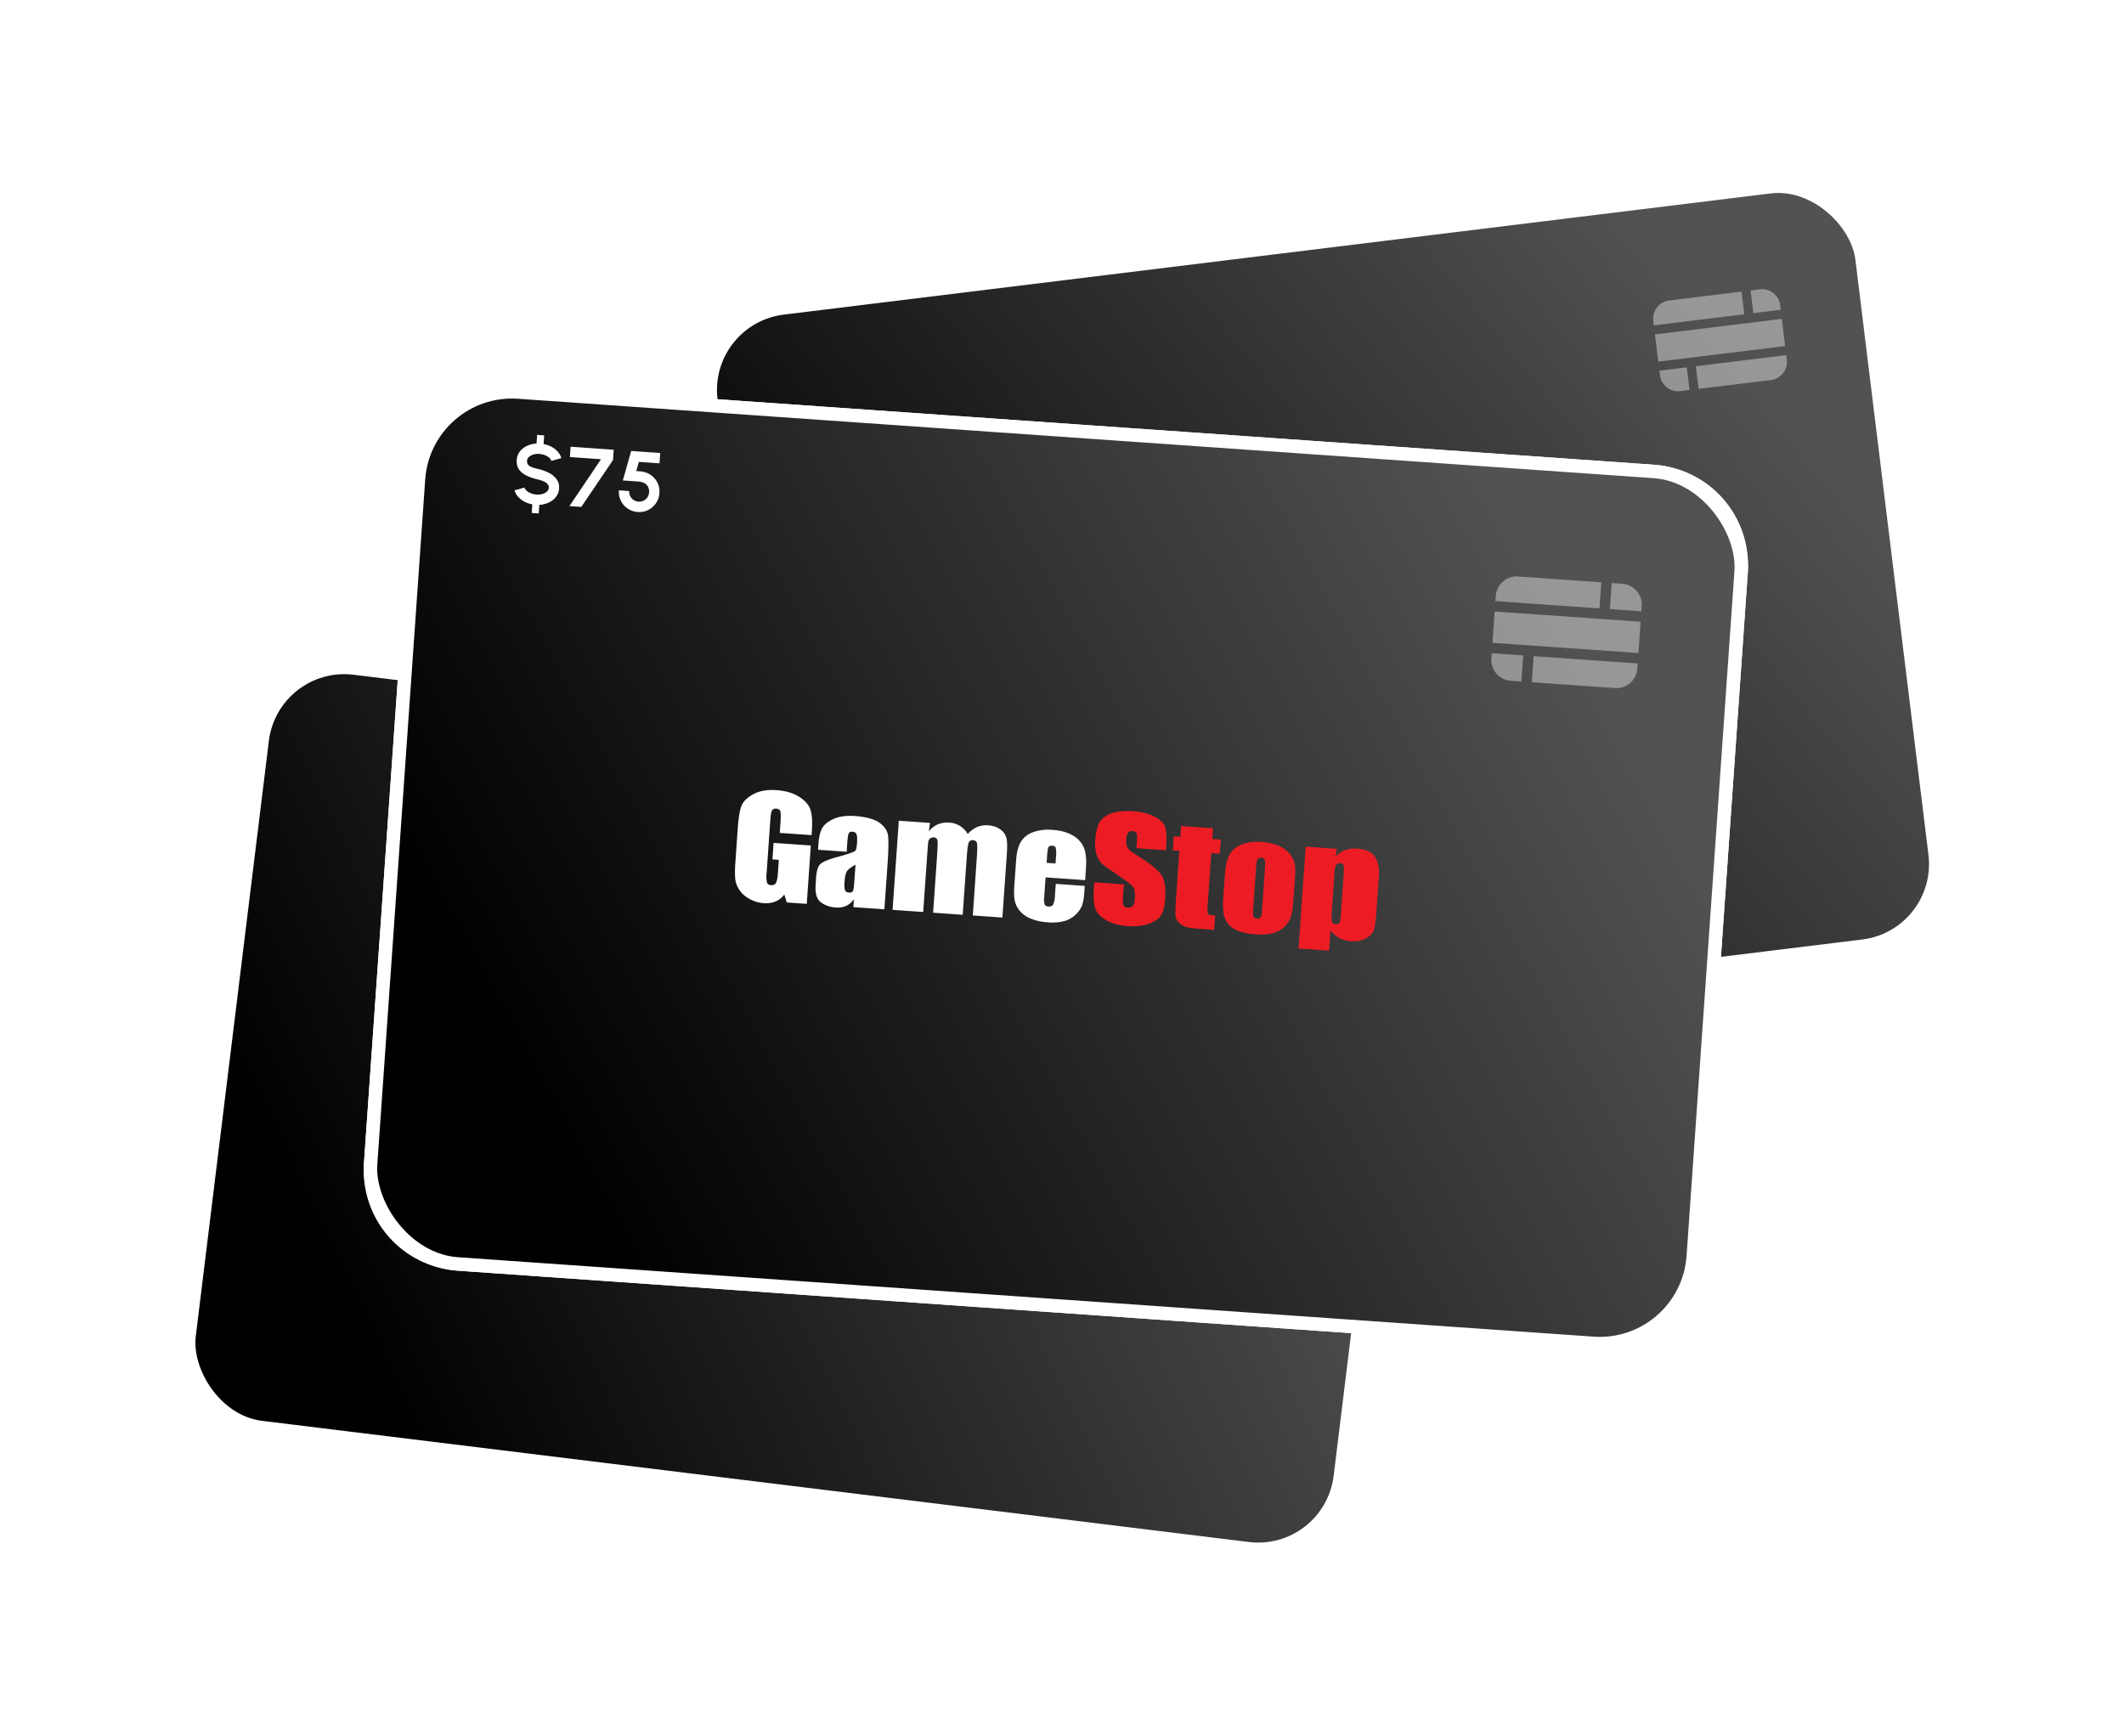<?xml version="1.0" encoding="utf-8"?>
<svg xmlns="http://www.w3.org/2000/svg" width="596" height="487" fill="none">
  <g filter="url(#a)">
    <g clip-path="url(#b)">
      <path d="M72.17 183.47a24.62 24.62 0 0 1 27.44-21.44l276.94 34A24.62 24.62 0 0 1 398 223.48l-20.5 166.98a24.62 24.62 0 0 1-27.44 21.44l-276.95-34a24.62 24.62 0 0 1-21.43-27.44l20.5-166.98Z" fill="#fff"/>
      <rect x="76.61" y="160.87" width="324.97" height="214.18" rx="22.97" transform="rotate(7 76.6 160.87)" fill="#000"/>
      <rect x="76.61" y="160.87" width="324.97" height="214.18" rx="22.97" transform="rotate(7 76.6 160.87)" fill="url(#c)" fill-opacity=".4" style="mix-blend-mode:hard-light"/>
      <path d="m165.43 275.86-7.76-.96.3-2.4c.19-1.52.23-2.48.13-2.88-.1-.4-.43-.64-.98-.7-.48-.06-.83.06-1.04.37-.21.3-.4 1.13-.57 2.49l-1.56 12.73a6.8 6.8 0 0 0-.03 2.38c.13.4.45.63.96.69.57.07.98-.1 1.23-.5.26-.4.46-1.22.61-2.45l.39-3.15-1.57-.19.5-4.03 9.08 1.12-1.75 14.23-4.88-.6-.48-1.99a5.17 5.17 0 0 1-2.23 1.6c-.85.31-1.83.4-2.92.26a8.2 8.2 0 0 1-3.56-1.29 6.81 6.81 0 0 1-2.33-2.4 6.22 6.22 0 0 1-.78-2.75c-.04-.93.05-2.3.28-4.13l.97-7.88c.3-2.53.69-4.35 1.13-5.46.45-1.11 1.46-2.06 3.03-2.83 1.58-.78 3.52-1.02 5.83-.74 2.27.28 4.1.93 5.5 1.94 1.4 1.01 2.26 2.12 2.57 3.31.32 1.2.34 2.89.07 5.06l-.14 1.15Zm8.39 4.52-6.99-.86.18-1.46a9.3 9.3 0 0 1 1.14-3.8 5.77 5.77 0 0 1 2.92-2.1c1.4-.54 3.15-.68 5.25-.42 2.52.3 4.69.98 5.87 1.93a4.7 4.7 0 0 1 1.95 3.2c.11 1.18-.05 3.57-.5 7.16l-1.33 10.9-7.56-.92.23-1.94a4.56 4.56 0 0 1-1.97 1.53c-.77.3-1.65.4-2.64.27a6.91 6.91 0 0 1-3.47-1.42c-1-.78-1.38-2.27-1.1-4.46l.21-1.79c.2-1.63.63-2.7 1.28-3.22s2.16-1.03 4.55-1.53c2.54-.56 3.92-.97 4.13-1.24.2-.27.37-.86.48-1.77a5.48 5.48 0 0 0-.01-2.25c-.15-.37-.45-.58-.89-.64-.5-.06-.83.05-1 .32a7.92 7.92 0 0 0-.45 2.23l-.28 2.28Zm2 3.27c-1.3.63-2.07 1.2-2.32 1.7a7 7 0 0 0-.56 2.22 5.93 5.93 0 0 0-.02 2.2c.12.35.43.56.92.62.47.06.79-.03.96-.27.17-.24.33-.9.46-2l.55-4.47Zm18.75-9.27-.38 2.05a5.75 5.75 0 0 1 2.29-1.6c.85-.3 1.78-.4 2.8-.27a5.47 5.47 0 0 1 4.4 3.03 6.47 6.47 0 0 1 2.34-1.58 5.63 5.63 0 0 1 2.7-.3c1.26.16 2.28.56 3.04 1.21a3.68 3.68 0 0 1 1.35 2.2c.13.82.1 2.12-.13 3.9l-1.9 15.45-7.22-.89 1.74-14.16c.23-1.86.3-3.02.21-3.48-.08-.46-.39-.72-.9-.78-.53-.07-.9.1-1.1.53-.21.41-.43 1.56-.66 3.42l-1.74 14.17-7.22-.88 1.7-13.81c.25-2.13.35-3.42.29-3.86-.07-.44-.36-.69-.9-.75-.32-.05-.62.03-.88.23s-.42.45-.49.77c-.06.32-.16 1-.29 2.05l-1.85 15.07-7.46-.92 2.66-21.73 7.6.93Zm37.25 16-9.64-1.19-.58 4.7a4.7 4.7 0 0 0 0 1.93c.13.3.42.48.88.54.56.07.96-.07 1.2-.43a5.6 5.6 0 0 0 .55-2.15l.35-2.86 7.06.86-.2 1.6a12.91 12.91 0 0 1-.66 3.07c-.28.7-.82 1.41-1.62 2.14a6.5 6.5 0 0 1-2.89 1.52c-1.13.28-2.5.32-4.12.12a13.2 13.2 0 0 1-4.1-1.12 6.82 6.82 0 0 1-2.6-2 5.88 5.88 0 0 1-1.1-2.5c-.16-.88-.13-2.13.06-3.75l.78-6.33c.24-1.9.7-3.37 1.42-4.4a5.7 5.7 0 0 1 3.15-2.17c1.38-.42 2.93-.53 4.64-.32 2.09.26 3.77.82 5.04 1.7a6.16 6.16 0 0 1 2.51 3.15c.4 1.22.48 2.9.22 5l-.35 2.88Zm-7.03-4.46.2-1.59c.13-1.12.15-1.86.06-2.2-.1-.35-.36-.54-.77-.6-.52-.06-.86.04-1.01.3-.16.27-.31 1.01-.46 2.23l-.2 1.6 2.18.26Z" fill="#fff"/>
      <path d="m251.99 284.1-7.21-.88.24-1.97c.11-.91.1-1.5-.06-1.78-.15-.28-.45-.44-.88-.5-.46-.05-.84.08-1.12.39-.28.3-.46.8-.55 1.5-.1.88-.05 1.56.16 2.04.2.48.87 1.1 2 1.89 3.23 2.25 5.22 4.01 5.97 5.29.75 1.28.97 3.22.65 5.81-.23 1.9-.65 3.25-1.26 4.09-.6.83-1.66 1.47-3.16 1.9-1.5.43-3.2.53-5.08.3-2.08-.26-3.81-.83-5.2-1.7-1.38-.88-2.23-1.9-2.55-3.03a12.4 12.4 0 0 1-.12-4.69l.22-1.73 7.2.88-.4 3.23c-.12 1-.1 1.65.08 1.95.16.31.5.5 1.02.56.52.06.92-.07 1.22-.4.3-.33.49-.85.58-1.56.19-1.56.07-2.6-.35-3.15a23 23 0 0 0-3.33-2.85c-1.8-1.37-3.21-2.38-3.77-2.97-.57-.6-1-1.37-1.3-2.33a8.5 8.5 0 0 1-.2-3.54c.26-2.03.77-3.8 1.47-4.67a5.77 5.77 0 0 1 3.1-1.86 14 14 0 0 1 5.06-.18c2.01.24 3.7.74 5.04 1.5 1.35.75 2.2 1.6 2.55 2.53.36.94.36 2.78.1 4.89l-.12 1.04Zm11.8-4.78-.32 2.62 2.09.25-.43 3.44-2.09-.25-1.52 12.43c-.18 1.43-.2 2.24-.05 2.42.15.19.5.31 1.72.46l-.43 3.5-3-.36c-1.7-.2-2.9-.42-3.6-.63a4.1 4.1 0 0 1-1.82-1.1 2.86 2.86 0 0 1-.84-1.7c-.06-.6.04-1.97.3-4.13l1.46-11.85-1.6-.2.42-3.44 1.6.2.32-2.62 7.79.96Zm19.44 13.08-.66 5.32a20.17 20.17 0 0 1-.85 4.26 5.84 5.84 0 0 1-1.74 2.38 6.5 6.5 0 0 1-3 1.4c-1.19.25-2.52.27-3.99.1a15.7 15.7 0 0 1-4.12-1 5.87 5.87 0 0 1-2.49-1.79 5.6 5.6 0 0 1-1.06-2.52c-.16-.96-.13-2.36.1-4.2l.69-5.57c.24-2.02.68-3.57 1.31-4.65a5.72 5.72 0 0 1 3-2.4c1.36-.54 3.03-.68 5.02-.44 1.67.2 3.08.6 4.22 1.2a7 7 0 0 1 2.56 2.06c.57.8.92 1.58 1.07 2.36.15.79.13 1.95-.06 3.49Zm-7.25-2.56c.14-1.1.16-1.82.06-2.13-.1-.3-.37-.48-.81-.54-.44-.05-.76.06-.94.33-.18.27-.34.96-.48 2.08l-1.2 9.8a5.71 5.71 0 0 0-.03 2.04c.11.33.38.52.8.57.45.06.76-.05.94-.31.17-.27.32-.87.43-1.81l1.24-10.03Zm17.83-3.9-.37 1.9a6.04 6.04 0 0 1 5.1-1.72c4.43.4 5.68 3 5.22 7.15l-1.12 9.16a15.7 15.7 0 0 1-.92 4.17c-1.82 2.73-5.88 2.7-8.53 1.15a6.84 6.84 0 0 1-1.95-1.97l-.61 4.98-7.45-.91 3.05-24.83 7.58.93Zm1.34 6.59c.16-1.34.2-2.16.13-2.46-.07-.3-.36-.48-.87-.54-.49-.06-.82.07-1 .38-.19.3-.36 1.09-.5 2.34l-1.12 9.01a7.96 7.96 0 0 0-.08 2.49c.11.34.41.55.9.6.48.06.8-.05.95-.34.15-.28.3-1 .44-2.16l1.15-9.32Z" fill="#ED1C24"/>
      <rect x="76.61" y="160.87" width="324.97" height="214.18" rx="22.97" transform="rotate(7 76.6 160.87)" stroke="#fff" stroke-width="3.29"/>
      <path fill-rule="evenodd" clip-rule="evenodd" d="m363.31 230.73 7.68.94.16-1.27a5.12 5.12 0 0 0-4.46-5.71l-2.6-.32-.78 6.36Zm-1.76-6.67-20.3-2.5a5.12 5.12 0 0 0-5.7 4.47l-.16 1.27 25.38 3.11.78-6.35Zm-26.48 5.78-.93 7.63 35.6 4.37.94-7.63-35.6-4.37Zm-1.24 10.17 7.67.94-.78 6.36-2.59-.31a5.12 5.12 0 0 1-4.46-5.72l.16-1.27Zm9.43 7.62.78-6.37 25.39 3.12-.16 1.28a5.12 5.12 0 0 1-5.7 4.46l-20.3-2.5Z" fill="#fff" fill-opacity=".4"/>
    </g>
  </g>
  <g filter="url(#d)">
    <g clip-path="url(#e)">
      <path d="M198.07 88.44a24.62 24.62 0 0 1 21.44-27.43l276.94-34a24.62 24.62 0 0 1 27.44 21.43l20.5 166.98a24.62 24.62 0 0 1-21.44 27.43l-276.94 34a24.62 24.62 0 0 1-27.44-21.43l-20.5-166.98Z" fill="#fff"/>
      <rect x="196.91" y="65.44" width="324.97" height="214.18" rx="22.97" transform="rotate(-7 196.9 65.44)" fill="#000"/>
      <rect x="196.91" y="65.44" width="324.97" height="214.18" rx="22.97" transform="rotate(-7 196.9 65.44)" fill="url(#f)" fill-opacity=".4" style="mix-blend-mode:hard-light"/>
      <path d="m310.92 155.53-7.76.95-.3-2.4a10.73 10.73 0 0 0-.57-2.83c-.19-.37-.56-.51-1.12-.45-.48.06-.78.27-.91.61-.13.35-.12 1.2.05 2.56l1.56 12.72c.15 1.2.33 1.97.55 2.32.22.36.58.5 1.1.44.56-.07.92-.33 1.07-.78.15-.45.15-1.3 0-2.52l-.38-3.15-1.57.2-.5-4.04 9.09-1.11 1.75 14.23-4.89.6-.95-1.81a5.17 5.17 0 0 1-1.77 2.09c-.76.5-1.68.83-2.77.96a8.2 8.2 0 0 1-3.77-.4 6.83 6.83 0 0 1-2.84-1.76 6.23 6.23 0 0 1-1.43-2.48c-.26-.9-.5-2.25-.72-4.08l-.97-7.87c-.31-2.54-.38-4.4-.22-5.58.17-1.19.92-2.34 2.26-3.48 1.34-1.13 3.16-1.84 5.47-2.13 2.27-.27 4.21-.1 5.81.56 1.6.64 2.7 1.5 3.3 2.6.6 1.08 1.02 2.7 1.29 4.88l.14 1.15Zm9.23 2.35-6.98.86-.18-1.46c-.21-1.68-.15-3 .17-3.97a5.77 5.77 0 0 1 2.33-2.74c1.23-.85 2.9-1.41 5-1.67 2.51-.31 4.78-.19 6.16.45a4.7 4.7 0 0 1 2.66 2.63c.4 1.12.82 3.48 1.26 7.07l1.34 10.9-7.56.94-.24-1.94a4.56 4.56 0 0 1-1.55 1.96c-.67.48-1.5.78-2.5.9a6.9 6.9 0 0 1-3.7-.53c-1.17-.52-1.88-1.88-2.16-4.07l-.21-1.79c-.2-1.62-.05-2.77.45-3.43.5-.66 1.86-1.52 4.04-2.59 2.34-1.15 3.58-1.88 3.72-2.2.13-.32.15-.93.04-1.83a5.48 5.48 0 0 0-.56-2.19c-.24-.32-.57-.45-1.01-.4-.5.06-.8.25-.9.55-.08.3-.05 1.06.1 2.28l.28 2.27Zm2.73 2.7c-1.1.92-1.71 1.65-1.84 2.2a6.97 6.97 0 0 0 0 2.3c.13 1.12.3 1.83.5 2.14.21.3.56.43 1.06.37.46-.06.75-.22.86-.5.11-.27.1-.95-.04-2.04l-.55-4.48Zm15.95-13.54.13 2.08a5.77 5.77 0 0 1 1.84-2.1c.75-.5 1.63-.82 2.65-.94a5.47 5.47 0 0 1 5 1.88c.53-.9 1.16-1.6 1.9-2.1.73-.51 1.58-.82 2.53-.94a5.64 5.64 0 0 1 3.25.43c.9.45 1.5 1.05 1.84 1.81.33.77.6 2.04.82 3.82l1.9 15.44-7.23.89-1.74-14.17c-.22-1.85-.44-3-.63-3.42-.2-.42-.55-.6-1.07-.54-.53.06-.84.32-.94.78-.1.45-.04 1.62.2 3.48l1.73 14.17-7.22.89-1.7-13.81c-.26-2.13-.47-3.4-.64-3.81-.17-.41-.52-.59-1.05-.52-.33.04-.6.19-.8.44-.21.25-.3.54-.3.87.02.32.1 1 .22 2.06l1.85 15.06-7.46.92-2.67-21.73 7.6-.94Zm40.01 6.51-9.64 1.19.58 4.7c.12.98.28 1.6.47 1.87.2.26.52.37.98.31.56-.07.92-.3 1.06-.7.15-.4.15-1.14.02-2.22l-.35-2.87 7.06-.87.2 1.6c.16 1.35.19 2.4.09 3.14-.1.74-.46 1.57-1.06 2.47a6.5 6.5 0 0 1-2.43 2.17c-1.03.54-2.35.91-3.97 1.11-1.57.2-2.99.16-4.24-.1a6.82 6.82 0 0 1-3.02-1.31 5.88 5.88 0 0 1-1.67-2.16c-.36-.81-.65-2.03-.84-3.64l-.78-6.34a9.8 9.8 0 0 1 .31-4.6 5.7 5.7 0 0 1 2.53-2.87 11.15 11.15 0 0 1 4.43-1.44c2.08-.25 3.85-.11 5.3.43a6.15 6.15 0 0 1 3.2 2.45c.69 1.1 1.16 2.7 1.42 4.8l.35 2.88Zm-7.9-2.62-.2-1.59a7.18 7.18 0 0 0-.46-2.15c-.18-.31-.47-.44-.89-.39-.52.06-.82.24-.9.53-.1.3-.06 1.06.08 2.28l.2 1.59 2.18-.27Z" fill="#fff"/>
      <path d="m396.9 142.59-7.21.88-.24-1.96c-.11-.92-.28-1.5-.5-1.72-.2-.23-.53-.32-.96-.26-.47.05-.8.26-1 .63-.2.37-.25.9-.17 1.59.11.88.33 1.53.65 1.94.31.42 1.11.87 2.4 1.36 3.67 1.4 6.03 2.63 7.07 3.68 1.04 1.06 1.72 2.9 2.04 5.49.23 1.89.15 3.31-.24 4.27-.38.95-1.25 1.82-2.6 2.6a12.73 12.73 0 0 1-4.87 1.52c-2.07.26-3.89.13-5.44-.4-1.56-.51-2.63-1.28-3.21-2.3-.6-1.03-1-2.54-1.25-4.53l-.22-1.73 7.21-.89.4 3.23c.12 1 .3 1.62.54 1.88.23.26.61.36 1.13.3.51-.07.88-.3 1.08-.69.21-.39.27-.94.18-1.65-.19-1.56-.55-2.55-1.1-2.98a23.03 23.03 0 0 0-3.92-1.96c-2.07-.9-3.69-1.53-4.38-1.97a5.82 5.82 0 0 1-1.81-1.94 8.5 8.5 0 0 1-1.05-3.4c-.25-2.03-.18-3.87.29-4.88a5.77 5.77 0 0 1 2.56-2.55 13.98 13.98 0 0 1 4.86-1.4c2.01-.25 3.77-.17 5.26.23 1.49.4 2.52 1.02 3.09 1.84.56.83 1.02 2.61 1.28 4.72l.13 1.05Zm10.29-7.5.32 2.62 2.09-.26.42 3.44-2.09.26 1.53 12.43c.18 1.43.36 2.22.54 2.36.19.15.57.18 1.78.03l.43 3.5-3 .38c-1.7.2-2.91.3-3.65.25a4.08 4.08 0 0 1-2.03-.63 2.86 2.86 0 0 1-1.22-1.43 24.7 24.7 0 0 1-.7-4.1l-1.46-11.84-1.6.2-.43-3.44 1.6-.2-.32-2.61 7.79-.96Zm22.03 7.98.65 5.33c.24 1.95.3 3.4.2 4.34-.11.94-.48 1.85-1.1 2.73a6.5 6.5 0 0 1-2.59 2.1 12.5 12.5 0 0 1-3.84 1.04c-1.65.2-3.06.21-4.25.03a5.89 5.89 0 0 1-2.84-1.13 5.6 5.6 0 0 1-1.64-2.2c-.38-.88-.69-2.25-.92-4.1l-.68-5.56c-.25-2.02-.2-3.63.16-4.83a5.72 5.72 0 0 1 2.31-3.06c1.2-.84 2.79-1.39 4.78-1.63 1.67-.2 3.13-.16 4.38.13a7 7 0 0 1 2.99 1.39c.74.63 1.27 1.3 1.6 2.03.34.72.6 1.86.79 3.4Zm-7.65-.72a6.5 6.5 0 0 0-.46-2.08c-.17-.27-.48-.38-.92-.33-.44.06-.72.24-.83.55a6 6 0 0 0 .03 2.13l1.21 9.81c.13 1.03.28 1.69.47 1.98.18.3.5.41.92.36.44-.06.72-.23.82-.53a5 5 0 0 0 0-1.87l-1.24-10.02Zm16.35-8.1.1 1.94a6.04 6.04 0 0 1 4.53-2.9c4.4-.7 6.24 1.53 6.8 5.67l1.13 9.15c.24 1.98.28 3.4.12 4.27-1.1 3.1-5.05 4.05-8 3.19a6.83 6.83 0 0 1-2.37-1.44l.6 4.97-7.44.92-3.04-24.83 7.57-.93Zm2.9 6.07a9.97 9.97 0 0 0-.47-2.42c-.15-.27-.47-.37-.97-.31s-.8.26-.9.6c-.1.35-.07 1.15.09 2.4l1.1 9.02c.16 1.3.34 2.12.53 2.42.18.31.52.44 1.01.38.48-.06.76-.25.84-.56.08-.32.05-1.05-.1-2.2l-1.13-9.33Z" fill="#ED1C24"/>
      <rect x="196.91" y="65.44" width="324.97" height="214.18" rx="22.97" transform="rotate(-7 196.9 65.44)" stroke="#fff" stroke-width="3.29"/>
      <path fill-rule="evenodd" clip-rule="evenodd" d="m492 63.86 7.67-.94-.15-1.27a5.12 5.12 0 0 0-5.71-4.47l-2.6.32.79 6.36Zm-3.33-6.05-20.3 2.5c-2.8.34-4.8 2.9-4.46 5.7l.16 1.28 25.38-3.12-.78-6.36Zm-24.29 12.02.94 7.63 35.6-4.37-.93-7.63-35.6 4.37ZM465.63 80l7.68-.94.78 6.36-2.6.32a5.12 5.12 0 0 1-5.7-4.46l-.16-1.28Zm11 5.1-.78-6.35 25.38-3.12.16 1.27a5.12 5.12 0 0 1-4.46 5.72l-20.3 2.49Z" fill="#fff" fill-opacity=".4"/>
    </g>
  </g>
  <g filter="url(#g)">
    <g clip-path="url(#h)">
      <path d="M115.56 110.27a28.19 28.19 0 0 1 30.08-26.15L464.3 106.4a28.19 28.19 0 0 1 26.15 30.09l-13.43 192.13a28.19 28.19 0 0 1-30.08 26.15l-318.67-22.28a28.19 28.19 0 0 1-26.15-30.09l13.44-192.13Z" fill="#fff"/>
      <rect x="119.27" y="84.16" width="372.04" height="245.21" rx="26.3" transform="rotate(4 119.27 84.16)" fill="#000"/>
      <rect x="119.27" y="84.16" width="372.04" height="245.21" rx="26.3" transform="rotate(4 119.27 84.16)" fill="url(#i)" fill-opacity=".4" style="mix-blend-mode:hard-light"/>
      <path d="m227.72 210.3-8.92-.62.2-2.77c.11-1.74.1-2.84-.03-3.3-.14-.45-.53-.7-1.17-.74-.55-.04-.94.13-1.16.49-.22.36-.4 1.32-.5 2.88l-1.02 14.64a7.8 7.8 0 0 0 .1 2.73c.17.45.55.69 1.15.73.65.05 1.1-.17 1.37-.64s.45-1.42.55-2.84l.26-3.62-1.8-.13.32-4.63 10.45.73-1.14 16.38-5.62-.4-.68-2.24a5.92 5.92 0 0 1-2.45 1.96c-.95.4-2.06.56-3.32.48a9.38 9.38 0 0 1-4.14-1.27 7.81 7.81 0 0 1-2.81-2.6c-.62-1.01-.97-2.04-1.07-3.1a32.2 32.2 0 0 1 .08-4.74l.63-9.07c.2-2.91.53-5.02.98-6.31.44-1.3 1.54-2.44 3.3-3.42 1.75-.98 3.95-1.38 6.6-1.2 2.62.2 4.76.82 6.42 1.9 1.66 1.07 2.7 2.28 3.13 3.63.43 1.35.56 3.28.39 5.78l-.1 1.32Zm9.86 4.67-8.03-.56.11-1.67c.14-1.94.5-3.42 1.07-4.43.58-1.01 1.65-1.87 3.22-2.57 1.56-.7 3.56-.96 5.98-.8 2.9.21 5.42.85 6.82 1.86 1.4 1.01 2.21 2.2 2.42 3.54.2 1.35.16 4.09-.13 8.22l-.88 12.55-8.7-.6.15-2.23a5.22 5.22 0 0 1-2.16 1.86c-.86.4-1.86.55-3 .47a7.92 7.92 0 0 1-4.05-1.41c-1.2-.84-1.71-2.52-1.53-5.04l.14-2.06c.13-1.87.55-3.12 1.26-3.75.72-.64 2.42-1.31 5.11-2.03 2.88-.79 4.43-1.34 4.66-1.67.22-.32.36-1 .44-2.05.09-1.3.04-2.16-.15-2.58-.2-.4-.55-.63-1.05-.67-.58-.04-.96.1-1.12.43-.16.32-.3 1.18-.4 2.57l-.18 2.62Zm2.48 3.62c-1.44.8-2.28 1.5-2.55 2.08a7.99 7.99 0 0 0-.5 2.58 6.82 6.82 0 0 0 .1 2.52c.17.4.53.6 1.1.65.54.04.9-.09 1.08-.37.18-.29.32-1.06.4-2.31l.37-5.15Zm20.89-11.72-.31 2.37a6.59 6.59 0 0 1 2.52-1.96 6.8 6.8 0 0 1 3.19-.48 6.26 6.26 0 0 1 5.2 3.2 7.4 7.4 0 0 1 2.6-1.95c.93-.4 1.95-.57 3.05-.5 1.46.1 2.64.5 3.55 1.2a4.2 4.2 0 0 1 1.68 2.44c.2.93.23 2.42.09 4.46l-1.25 17.78-8.3-.59 1.13-16.3c.15-2.13.16-3.46.04-3.98-.13-.52-.5-.8-1.08-.84-.61-.05-1.02.18-1.24.67-.2.49-.39 1.8-.54 3.96l-1.14 16.3-8.31-.58 1.11-15.9c.17-2.44.2-3.92.1-4.41-.1-.5-.45-.77-1.05-.82-.39-.03-.72.08-1 .32-.3.24-.46.54-.52.91-.05.37-.12 1.16-.2 2.36l-1.22 17.34-8.59-.6 1.75-25 8.74.6Zm43.54 16.06-11.1-.78-.37 5.41a5.39 5.39 0 0 0 .12 2.2c.16.35.5.53 1.03.57.65.05 1.1-.14 1.35-.56a6.4 6.4 0 0 0 .5-2.49l.23-3.3 8.13.57-.13 1.85a14.8 14.8 0 0 1-.58 3.53 7.01 7.01 0 0 1-1.73 2.56 7.45 7.45 0 0 1-3.2 1.9 13.2 13.2 0 0 1-4.71.38c-1.81-.12-3.4-.47-4.74-1.03a7.81 7.81 0 0 1-3.1-2.14 6.72 6.72 0 0 1-1.42-2.79c-.23-1-.28-2.42-.15-4.28l.51-7.3c.16-2.18.61-3.88 1.36-5.1a6.53 6.53 0 0 1 3.47-2.67c1.56-.56 3.32-.78 5.29-.64 2.4.17 4.36.7 5.86 1.63a7.05 7.05 0 0 1 3.06 3.45c.54 1.38.72 3.29.55 5.71l-.23 3.32Zm-8.3-4.67.12-1.83a8.2 8.2 0 0 0-.06-2.52c-.12-.4-.43-.6-.9-.63-.6-.05-.98.09-1.15.4-.16.3-.29 1.17-.39 2.57l-.13 1.83 2.5.18Z" fill="#fff"/>
      <path d="m327.17 214.55-8.29-.58.16-2.26c.07-1.06.01-1.74-.18-2.04-.19-.3-.53-.47-1.03-.5a1.4 1.4 0 0 0-1.26.5c-.3.36-.48.94-.54 1.73-.07 1.02.04 1.8.31 2.34.26.53 1.06 1.21 2.4 2.04 3.82 2.38 6.2 4.27 7.14 5.69.94 1.41 1.3 3.62 1.1 6.6-.16 2.18-.56 3.76-1.2 4.75-.65 1-1.81 1.78-3.5 2.36-1.7.58-3.62.8-5.8.65-2.4-.17-4.4-.71-6.04-1.64-1.63-.92-2.66-2.02-3.1-3.3-.43-1.28-.57-3.06-.41-5.35l.14-2 8.29.58-.26 3.71c-.08 1.15-.02 1.9.2 2.23.2.35.6.54 1.2.58.6.04 1.05-.13 1.37-.53.32-.4.5-1 .56-1.82.13-1.8-.06-2.99-.58-3.58-.52-.59-1.85-1.61-3.98-3.06-2.13-1.46-3.81-2.53-4.5-3.17a6.66 6.66 0 0 1-1.61-2.58 9.71 9.71 0 0 1-.43-4.04c.16-2.34.64-4.4 1.39-5.43a6.6 6.6 0 0 1 3.43-2.3c1.54-.51 3.65-.67 5.77-.52 2.32.16 4.27.63 5.86 1.41 1.59.78 2.6 1.7 3.07 2.74.46 1.05.57 3.16.4 5.58l-.08 1.21Zm13.2-6.18-.2 3.01 2.4.17-.27 3.96-2.4-.17-1.01 14.3c-.12 1.66-.08 2.58.1 2.78.17.2.59.33 1.99.43l-.28 4.03-3.46-.24c-1.95-.14-3.34-.31-4.16-.51a4.68 4.68 0 0 1-2.14-1.16 3.27 3.27 0 0 1-1.06-1.87c-.1-.68-.07-2.27.1-4.76l.95-13.63-1.84-.12.27-3.96 1.85.13.2-3.01 8.97.62Zm23.02 13.79-.43 6.12c-.16 2.25-.4 3.9-.73 4.92a6.68 6.68 0 0 1-1.84 2.83 7.45 7.45 0 0 1-3.35 1.8c-1.34.33-2.85.44-4.55.33a18 18 0 0 1-4.78-.9 6.74 6.74 0 0 1-2.94-1.89 6.42 6.42 0 0 1-1.37-2.82 18.23 18.23 0 0 1-.13-4.81l.44-6.4c.17-2.33.58-4.13 1.23-5.4a6.56 6.56 0 0 1 3.28-2.93c1.52-.69 3.43-.95 5.72-.8 1.92.14 3.56.51 4.9 1.12a8.02 8.02 0 0 1 3.05 2.2c.7.88 1.15 1.76 1.36 2.64.22.89.26 2.22.14 3.99Zm-8.44-2.48c.1-1.29.07-2.1-.06-2.44-.13-.35-.45-.54-.96-.57-.51-.04-.86.1-1.06.43-.19.32-.33 1.12-.42 2.4l-.79 11.29a6.53 6.53 0 0 0 .1 2.33c.14.37.46.57.95.6.51.04.86-.1 1.05-.42.18-.31.31-1.01.39-2.1l.8-11.52Zm20.15-5.53-.3 2.2a6.9 6.9 0 0 1 5.72-2.27c5.09.17 6.67 3.07 6.4 7.85l-.74 10.53c-.16 2.28-.43 3.88-.8 4.82-1.92 3.24-6.56 3.45-9.69 1.84a7.8 7.8 0 0 1-2.34-2.14l-.4 5.73-8.57-.6 2-28.57 8.72.61Zm1.92 7.45c.11-1.55.12-2.49.01-2.82-.1-.34-.45-.53-1.02-.57-.57-.04-.95.13-1.14.5a9.03 9.03 0 0 0-.43 2.7l-.73 10.37c-.1 1.5-.08 2.46.06 2.85.14.38.5.6 1.06.64.55.04.9-.11 1.07-.45.16-.33.28-1.17.38-2.5l.75-10.72Z" fill="#ED1C24"/>
      <rect x="119.27" y="84.16" width="372.04" height="245.21" rx="26.3" transform="rotate(4 119.27 84.16)" stroke="#fff" stroke-width="3.77"/>
      <path fill-rule="evenodd" clip-rule="evenodd" d="m451.74 146.89 8.83.62.1-1.47a5.87 5.87 0 0 0-5.44-6.26l-2.98-.2-.51 7.3Zm-2.41-7.52-23.36-1.63a5.87 5.87 0 0 0-6.26 5.44l-.1 1.46 29.2 2.05.52-7.32Zm-29.93 8.2-.61 8.78 40.96 2.86.62-8.78-40.97-2.86Zm-.82 11.7 8.84.62-.52 7.32-2.98-.21a5.87 5.87 0 0 1-5.44-6.26l.1-1.47Zm11.25 8.14.51-7.32 29.2 2.05-.1 1.46a5.87 5.87 0 0 1-6.25 5.44l-23.36-1.63Z" fill="#fff" fill-opacity=".4"/>
    </g>
  </g>
  <path d="M151.34 127.36c-.56-.05-1.1 0-1.62.16a3.3 3.3 0 0 0-1.28.66c-.33.3-.52.64-.54 1.06-.04.52.08.93.35 1.22.28.3.67.52 1.16.68.49.15 1.03.3 1.63.45 1.1.25 2.1.61 3.01 1.09a6.01 6.01 0 0 1 2.15 1.8c.52.72.75 1.58.68 2.57-.06.9-.35 1.68-.87 2.35a5.4 5.4 0 0 1-2 1.58 7 7 0 0 1-2.67.66l-.17 2.42-1.98-.14.17-2.42c-.8-.15-1.53-.4-2.21-.76a6.3 6.3 0 0 1-1.75-1.34 4.66 4.66 0 0 1-1.02-1.82l2.78-.8c.1.31.3.62.62.9.32.29.72.53 1.2.72a5.12 5.12 0 0 0 3.2.2c.51-.15.94-.37 1.26-.66.34-.3.52-.67.55-1.1.03-.43-.11-.8-.42-1.1-.3-.3-.7-.56-1.2-.76-.49-.2-1-.36-1.53-.49a14.1 14.1 0 0 1-3.1-1.06 5.42 5.42 0 0 1-2.11-1.73c-.5-.71-.7-1.6-.63-2.67.07-.9.35-1.68.87-2.36a5.4 5.4 0 0 1 2-1.57c.83-.39 1.72-.6 2.68-.66l.17-2.43 1.98.14-.17 2.43c.78.15 1.5.4 2.19.76.68.36 1.27.8 1.75 1.35.5.53.84 1.15 1.04 1.84l-2.8.79c-.08-.32-.29-.63-.61-.91a3.91 3.91 0 0 0-1.2-.7c-.48-.2-1-.32-1.56-.35Zm8.44 14.63 8.87-13.15-8.74-.61.2-2.9 12.1.85-.2 2.9-8.9 13.14-3.33-.23Zm19.18 1.65a5.55 5.55 0 0 1-2.84-.97 5.59 5.59 0 0 1-2.45-5.1l2.9.2c-.04.51.05.99.27 1.43a2.79 2.79 0 0 0 2.32 1.54 2.73 2.73 0 0 0 2.5-1.2 3.03 3.03 0 0 0 .25-2.82 2.31 2.31 0 0 0-.98-1.1c-.47-.3-1.1-.47-1.9-.53l-4.26-.3 2.34-8.26 8.15.56-.2 2.9-5.8-.4-.72 2.56 1.17.1c1.12.11 2.1.46 2.92 1.02a5.6 5.6 0 0 1 2.4 5.09 5.55 5.55 0 0 1-1.93 3.89 5.54 5.54 0 0 1-4.14 1.4Z" fill="#fff"/>
  <defs>
    <linearGradient id="c" x1="-102.97" y1="489.89" x2="357.82" y2="196.18" gradientUnits="userSpaceOnUse">
      <stop offset=".49" stop-color="#fff" stop-opacity="0"/>
      <stop offset="1" stop-color="#fff" stop-opacity=".8"/>
    </linearGradient>
    <linearGradient id="f" x1="16.93" y1="394.86" x2="477.72" y2="101.16" gradientUnits="userSpaceOnUse">
      <stop offset=".49" stop-color="#fff" stop-opacity="0"/>
      <stop offset="1" stop-color="#fff" stop-opacity=".8"/>
    </linearGradient>
    <linearGradient id="i" x1="-86.42" y1="460.93" x2="441.12" y2="124.69" gradientUnits="userSpaceOnUse">
      <stop offset=".49" stop-color="#fff" stop-opacity="0"/>
      <stop offset="1" stop-color="#fff" stop-opacity=".8"/>
    </linearGradient>
    <clipPath id="b">
      <path d="M72.17 183.47a24.62 24.62 0 0 1 27.44-21.44l276.94 34A24.62 24.62 0 0 1 398 223.48l-20.5 166.98a24.62 24.62 0 0 1-27.44 21.44l-276.95-34a24.62 24.62 0 0 1-21.43-27.44l20.5-166.98Z" fill="#fff"/>
    </clipPath>
    <clipPath id="e">
      <path d="M198.07 88.44a24.62 24.62 0 0 1 21.44-27.43l276.94-34a24.62 24.62 0 0 1 27.44 21.43l20.5 166.98a24.62 24.62 0 0 1-21.44 27.43l-276.94 34a24.62 24.62 0 0 1-27.44-21.43l-20.5-166.98Z" fill="#fff"/>
    </clipPath>
    <clipPath id="h">
      <path d="M115.56 110.27a28.19 28.19 0 0 1 30.08-26.15L464.3 106.4a28.19 28.19 0 0 1 26.15 30.09l-13.43 192.13a28.19 28.19 0 0 1-30.08 26.15l-318.67-22.28a28.19 28.19 0 0 1-26.15-30.09l13.44-192.13Z" fill="#fff"/>
    </clipPath>
    <filter id="a" x=".67" y="135.03" width="448.32" height="351.86" filterUnits="userSpaceOnUse" color-interpolation-filters="sRGB">
      <feFlood flood-opacity="0" result="BackgroundImageFix"/>
      <feColorMatrix in="SourceAlpha" values="0 0 0 0 0 0 0 0 0 0 0 0 0 0 0 0 0 0 127 0" result="hardAlpha"/>
      <feMorphology radius="32" in="SourceAlpha" result="effect1_dropShadow_1939:66610"/>
      <feOffset dy="24"/>
      <feGaussianBlur stdDeviation="40"/>
      <feColorMatrix values="0 0 0 0 0.008 0 0 0 0 0.337 0 0 0 0 0.741 0 0 0 0.32 0"/>
      <feBlend in2="BackgroundImageFix" result="effect1_dropShadow_1939:66610"/>
      <feBlend in="SourceGraphic" in2="effect1_dropShadow_1939:66610" result="shape"/>
    </filter>
    <filter id="d" x="147.07" y="0" width="448.32" height="351.86" filterUnits="userSpaceOnUse" color-interpolation-filters="sRGB">
      <feFlood flood-opacity="0" result="BackgroundImageFix"/>
      <feColorMatrix in="SourceAlpha" values="0 0 0 0 0 0 0 0 0 0 0 0 0 0 0 0 0 0 127 0" result="hardAlpha"/>
      <feMorphology radius="32" in="SourceAlpha" result="effect1_dropShadow_1939:66610"/>
      <feOffset dy="24"/>
      <feGaussianBlur stdDeviation="40"/>
      <feColorMatrix values="0 0 0 0 0.008 0 0 0 0 0.337 0 0 0 0 0.741 0 0 0 0.32 0"/>
      <feBlend in2="BackgroundImageFix" result="effect1_dropShadow_1939:66610"/>
      <feBlend in="SourceGraphic" in2="effect1_dropShadow_1939:66610" result="shape"/>
    </filter>
    <filter id="g" x="52.16" y="58.15" width="488.26" height="370.58" filterUnits="userSpaceOnUse" color-interpolation-filters="sRGB">
      <feFlood flood-opacity="0" result="BackgroundImageFix"/>
      <feColorMatrix in="SourceAlpha" values="0 0 0 0 0 0 0 0 0 0 0 0 0 0 0 0 0 0 127 0" result="hardAlpha"/>
      <feMorphology radius="32" in="SourceAlpha" result="effect1_dropShadow_1939:66610"/>
      <feOffset dy="24"/>
      <feGaussianBlur stdDeviation="40"/>
      <feColorMatrix values="0 0 0 0 0.008 0 0 0 0 0.337 0 0 0 0 0.741 0 0 0 0.32 0"/>
      <feBlend in2="BackgroundImageFix" result="effect1_dropShadow_1939:66610"/>
      <feBlend in="SourceGraphic" in2="effect1_dropShadow_1939:66610" result="shape"/>
    </filter>
  </defs>
</svg>
